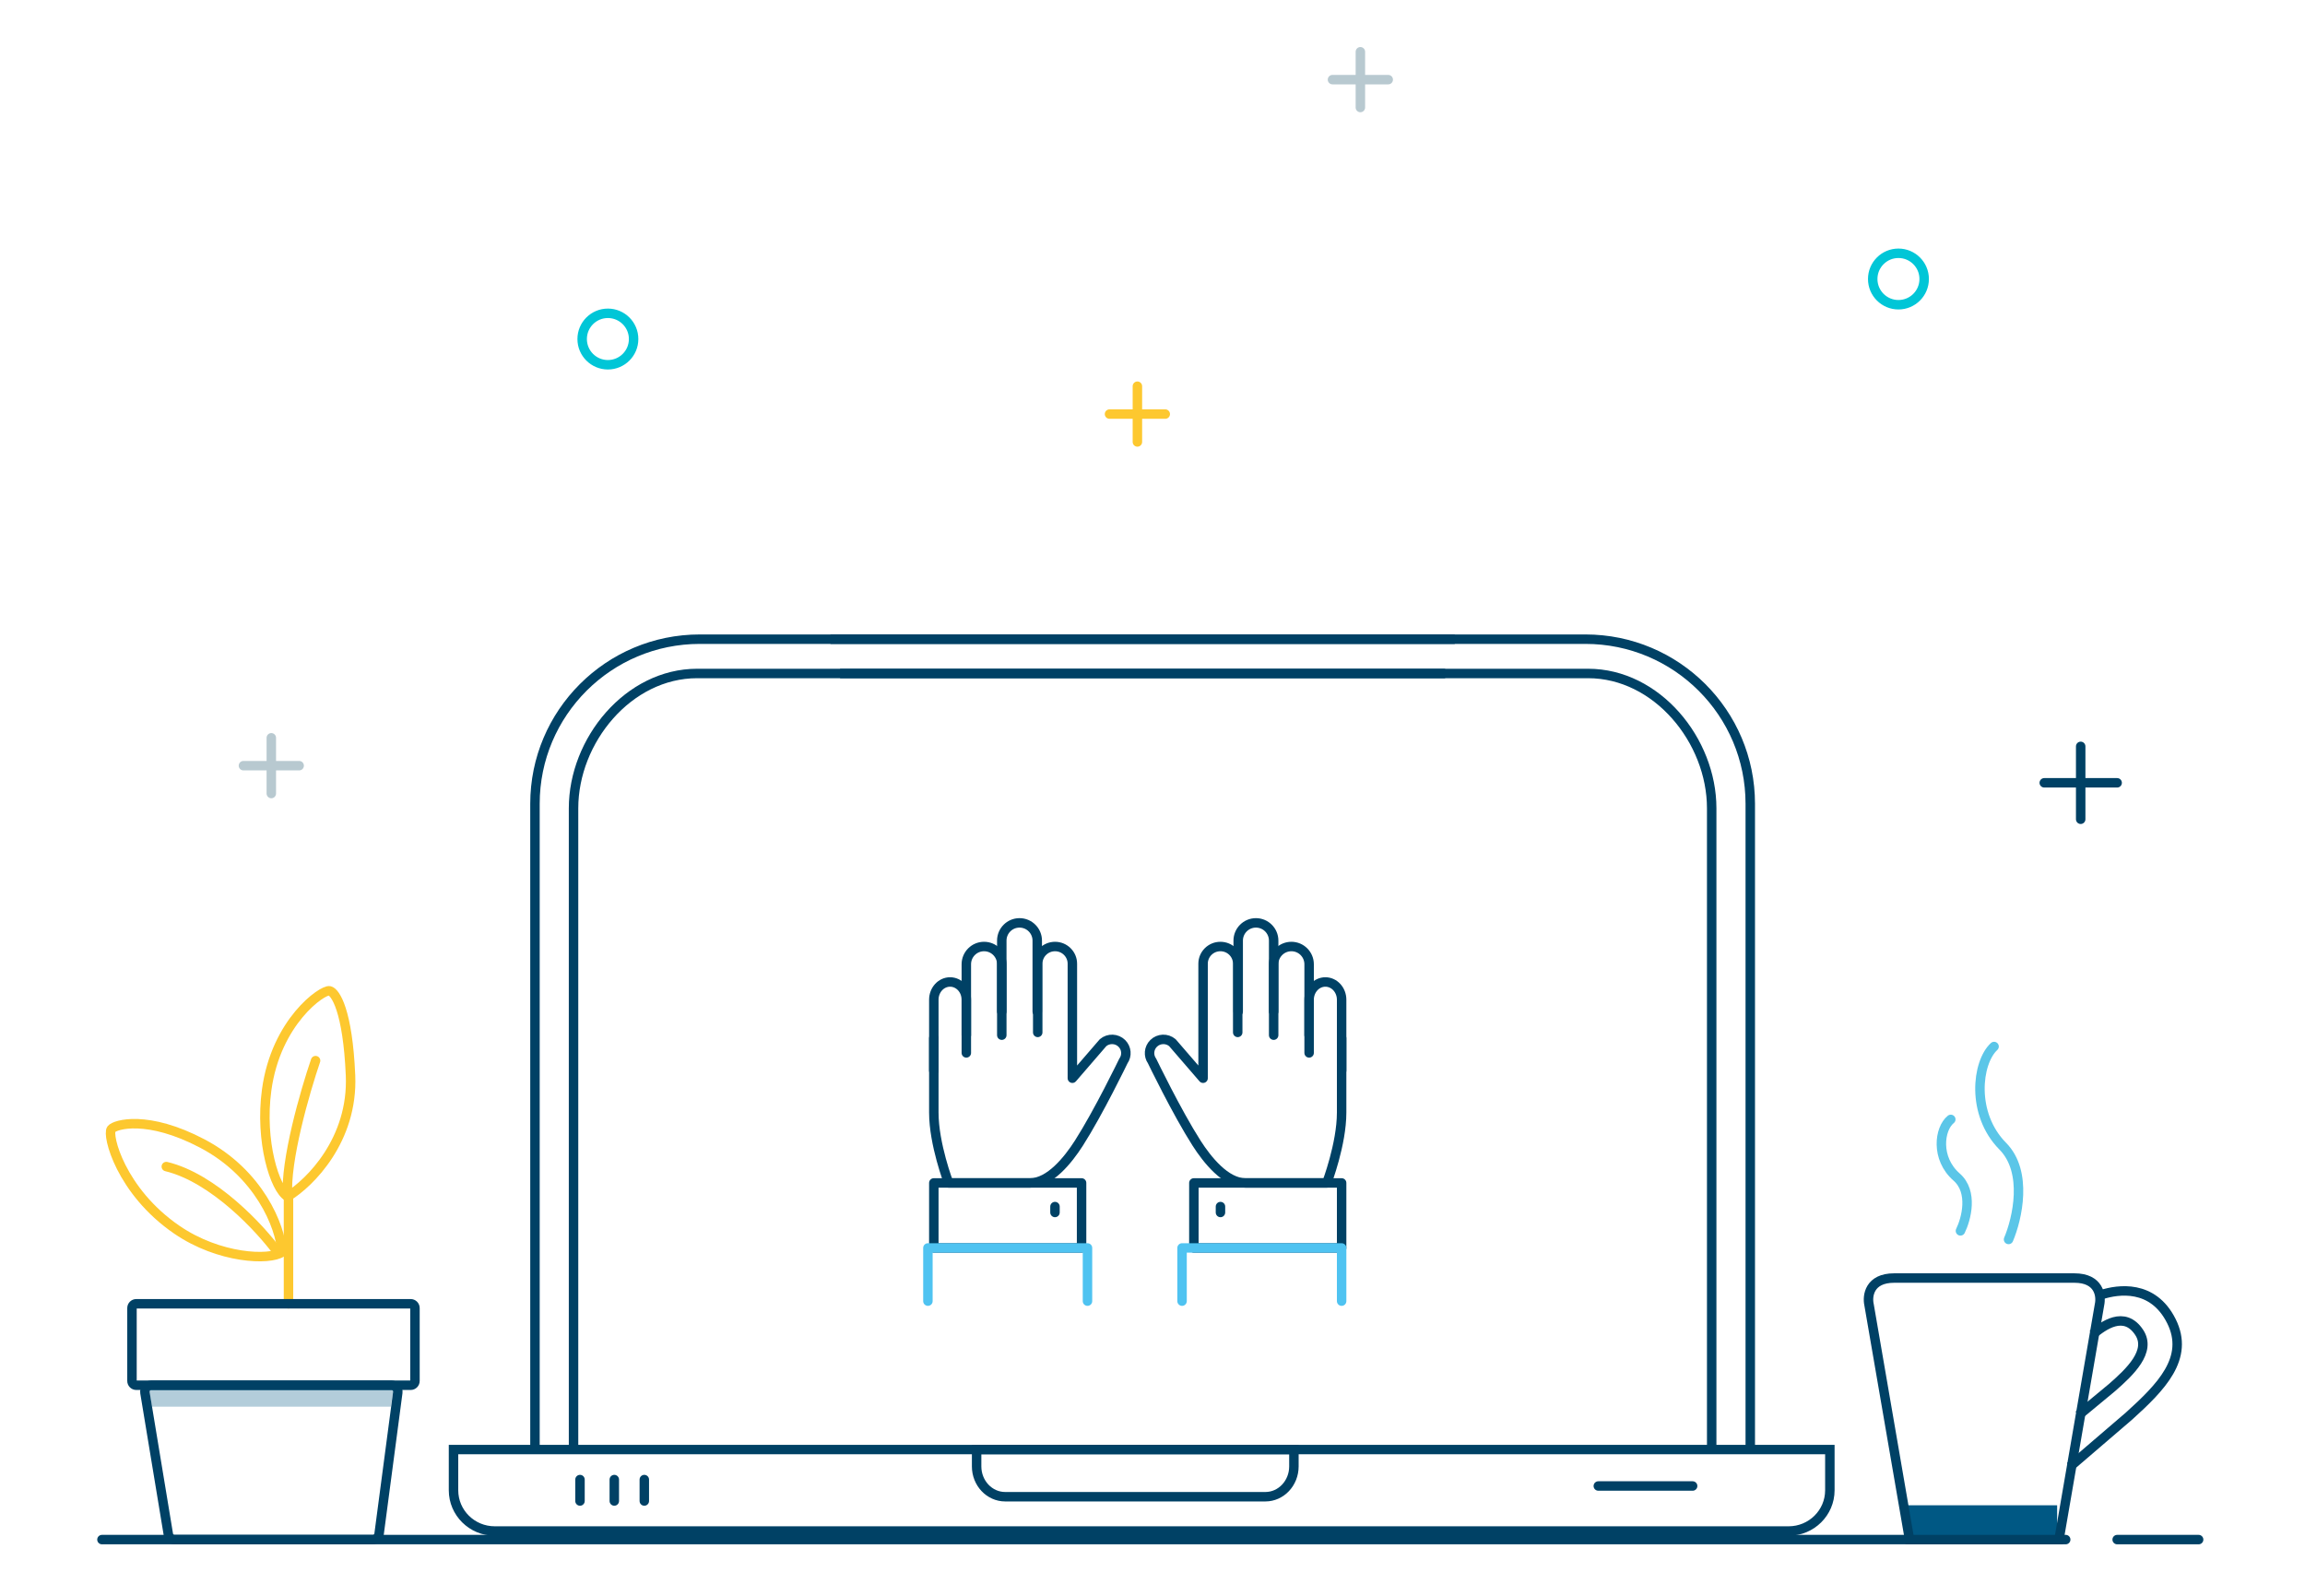 <svg width="390" height="270" viewBox="0 0 390 270" fill="none" xmlns="http://www.w3.org/2000/svg">
<path d="M349.511 260.492H17.25" stroke="#004165" stroke-width="1.6" stroke-linecap="round" stroke-linejoin="round"/>
<path d="M372.002 260.492H358.219" stroke="#004165" stroke-width="1.6" stroke-linecap="round" stroke-linejoin="round"/>
<path d="M86.393 259.042H302.632C306.484 259.042 309.607 255.956 309.607 252.15V245.258H76.734V252.15C76.734 255.956 79.857 259.042 83.71 259.042H299.949" stroke="#004165" stroke-width="1.6"/>
<path fill-rule="evenodd" clip-rule="evenodd" d="M165.242 245.258H218.926V248.108C218.926 250.941 216.763 253.238 214.095 253.238H170.074C167.406 253.238 165.242 250.941 165.242 248.108V245.258Z" stroke="#004165" stroke-width="1.6"/>
<path d="M98.133 250.336V253.963" stroke="#004165" stroke-width="1.6" stroke-linecap="round" stroke-linejoin="round"/>
<path d="M103.938 250.336V253.963" stroke="#004165" stroke-width="1.6" stroke-linecap="round" stroke-linejoin="round"/>
<path d="M109.016 250.336V253.963" stroke="#004165" stroke-width="1.6" stroke-linecap="round" stroke-linejoin="round"/>
<path d="M270.43 251.424H286.39" stroke="#004165" stroke-width="1.6" stroke-linecap="round" stroke-linejoin="round"/>
<path d="M246.141 108.146H118.411C103.005 108.146 90.515 120.615 90.515 135.996V245.257" stroke="#004165" stroke-width="1.6"/>
<path d="M140.516 108.146H268.246C283.652 108.146 296.141 120.615 296.141 135.996V245.257" stroke="#004165" stroke-width="1.6"/>
<path d="M244.516 113.949C214.388 113.949 172.202 113.949 117.958 113.949C106.318 113.949 97.042 125.277 97.042 136.759V245.258" stroke="#004165" stroke-width="1.6"/>
<path d="M142.141 113.949C172.268 113.949 214.454 113.949 268.699 113.949C280.338 113.949 289.614 125.277 289.614 136.759V245.258" stroke="#004165" stroke-width="1.6"/>
<path d="M48.812 220.593V202.456" stroke="#FDC82F" stroke-width="1.6" stroke-linecap="round"/>
<path d="M48.665 202.456C48.192 196.488 51.621 184.635 53.395 179.454M48.665 202.456C52.409 200.176 59.779 192.882 59.306 181.941C58.834 170.999 56.745 167.85 55.759 167.642C54.578 167.394 46.692 172.839 45.117 184.427C43.936 193.131 46.497 201.212 48.665 202.456Z" stroke="#FDC82F" stroke-width="1.6" stroke-linecap="round"/>
<path fill-rule="evenodd" clip-rule="evenodd" d="M34.23 193.478C43.802 198.517 47.45 207.425 47.719 211.865C45.604 213.311 37.071 212.967 29.921 208.063C20.399 201.533 18.065 192.024 18.837 191.047C19.482 190.234 24.994 188.616 34.23 193.478Z" stroke="#FDC82F" stroke-width="1.6" stroke-linecap="round"/>
<path d="M47 211.887C44.053 207.857 36.154 199.313 28.138 197.378" stroke="#FDC82F" stroke-width="1.6" stroke-linecap="round"/>
<path d="M67.303 235.615C67.39 234.959 66.889 234.376 66.239 234.376H25.584C24.92 234.376 24.416 234.984 24.525 235.651L28.479 259.581C28.566 260.108 29.014 260.493 29.538 260.493H63.076C63.614 260.493 64.068 260.088 64.14 259.546L67.303 235.615Z" stroke="#004165" stroke-width="1.6" stroke-linecap="round"/>
<path d="M23.056 220.593H69.486C69.886 220.593 70.211 220.918 70.211 221.318V233.651C70.211 234.052 69.886 234.377 69.486 234.377H23.056C22.655 234.377 22.331 234.052 22.331 233.651V221.318C22.331 220.918 22.655 220.593 23.056 220.593Z" stroke="#004165" stroke-width="1.6" stroke-linecap="round"/>
<path d="M25.235 235.102H66.586L66.116 238.003H25.705L25.235 235.102Z" fill="#005884" fill-opacity="0.3"/>
<path d="M321.946 254.688H348.062V259.767H322.404L321.946 254.688Z" fill="#005884"/>
<path fill-rule="evenodd" clip-rule="evenodd" d="M316.235 220.739L323.09 260.492H348.376L355.231 220.739C355.558 219.24 355.166 216.239 350.987 216.239H320.479C316.3 216.239 315.908 219.24 316.235 220.739Z" stroke="#004165" stroke-width="1.6"/>
<path d="M355.599 219.038C358.338 218.168 364.246 217.246 367.391 223.519C370.535 229.791 365.604 234.719 360.244 239.573L350.238 248.16" stroke="#004165" stroke-width="1.6"/>
<path d="M354.081 225.793C355.791 224.356 359.424 221.623 361.944 225.435C364.061 228.636 360.377 232.121 357.346 234.769L351.688 239.454" stroke="#004165" stroke-width="1.6"/>
<path d="M339.841 209.71C341.311 206.264 343.172 198.284 338.862 193.931C333.474 188.49 334.454 179.785 337.393 177.064" stroke="#5BC6E8" stroke-width="1.6" stroke-linecap="round" stroke-linejoin="round"/>
<path d="M331.702 208.259C332.681 206.268 333.922 201.658 331.048 199.143C327.457 195.999 328.11 190.969 330.069 189.397" stroke="#5BC6E8" stroke-width="1.6" stroke-linecap="round" stroke-linejoin="round"/>
<path fill-rule="evenodd" clip-rule="evenodd" d="M107.206 57.364C107.206 59.767 105.258 61.716 102.853 61.716C100.449 61.716 98.5 59.767 98.5 57.364C98.5 54.959 100.449 53.011 102.853 53.011C105.258 53.011 107.206 54.959 107.206 57.364Z" stroke="#00C6D7" stroke-width="1.6" stroke-linecap="round" stroke-linejoin="round"/>
<path d="M352.047 126.282V138.615" stroke="#004165" stroke-width="1.6" stroke-linecap="round" stroke-linejoin="round"/>
<path d="M358.216 132.448H345.883" stroke="#004165" stroke-width="1.6" stroke-linecap="round" stroke-linejoin="round"/>
<path d="M45.906 134.262V124.831" stroke="#B8C9D0" stroke-width="1.6" stroke-linecap="round" stroke-linejoin="round"/>
<path d="M50.618 129.547H41.188" stroke="#B8C9D0" stroke-width="1.6" stroke-linecap="round" stroke-linejoin="round"/>
<path d="M192.445 74.775V65.344" stroke="#FDC82F" stroke-width="1.6" stroke-linecap="round" stroke-linejoin="round"/>
<path d="M197.158 70.06H187.727" stroke="#FDC82F" stroke-width="1.6" stroke-linecap="round" stroke-linejoin="round"/>
<path d="M230.172 18.189V8.758" stroke="#B8C9D0" stroke-width="1.6" stroke-linecap="round" stroke-linejoin="round"/>
<path d="M234.884 13.474H225.453" stroke="#B8C9D0" stroke-width="1.6" stroke-linecap="round" stroke-linejoin="round"/>
<path fill-rule="evenodd" clip-rule="evenodd" d="M325.565 47.207C325.565 49.611 323.617 51.56 321.212 51.56C318.808 51.56 316.859 49.611 316.859 47.207C316.859 44.803 318.808 42.855 321.212 42.855C323.617 42.855 325.565 44.803 325.565 47.207Z" stroke="#00C6D7" stroke-width="1.6" stroke-linecap="round" stroke-linejoin="round"/>
<path d="M227 175.648V188.242C227 193.596 224.49 200.146 224.49 200.146H210.717C207.375 200.146 204.262 196.231 202.468 193.434C199.106 188.181 194.93 179.523 194.93 179.523C194.271 178.599 194.38 177.34 195.185 176.54C196.051 175.681 197.438 175.629 198.369 176.419L203.558 182.429V163.053C203.558 161.45 204.87 160.146 206.489 160.146C208.108 160.146 209.419 161.45 209.419 163.053V174.679" stroke="#004165" stroke-width="1.6" stroke-linecap="round" stroke-linejoin="round"/>
<path d="M209.5 171.146V159.146C209.5 157.492 210.843 156.146 212.5 156.146C214.158 156.146 215.5 157.492 215.5 159.146V171.146" stroke="#004165" stroke-width="1.6" stroke-linecap="round" stroke-linejoin="round"/>
<path d="M215.5 175.146V163.146C215.5 161.492 216.843 160.146 218.5 160.146C220.158 160.146 221.5 161.492 221.5 163.146V175.146" stroke="#004165" stroke-width="1.6" stroke-linecap="round" stroke-linejoin="round"/>
<path d="M221.5 178.146V169.146C221.5 167.492 222.731 166.146 224.25 166.146C225.77 166.146 227 167.492 227 169.146V181.146" stroke="#004165" stroke-width="1.6" stroke-linecap="round" stroke-linejoin="round"/>
<path fill-rule="evenodd" clip-rule="evenodd" d="M202 211.146H227V200.146H202V211.146Z" stroke="#004165" stroke-width="1.6" stroke-linecap="round" stroke-linejoin="round"/>
<path d="M206.5 204.146V205.146" stroke="#004165" stroke-width="1.6" stroke-linecap="round" stroke-linejoin="round"/>
<path d="M200 220.146V211.146H227V220.146" stroke="#4FC3F1" stroke-width="1.6" stroke-linecap="round" stroke-linejoin="round"/>
<path d="M158 175.648V188.244C158 193.597 160.51 200.146 160.51 200.146H174.283C177.625 200.146 180.738 196.232 182.532 193.434C185.894 188.183 190.07 179.524 190.07 179.524C190.729 178.599 190.62 177.34 189.815 176.54C188.949 175.681 187.562 175.629 186.631 176.419L181.442 182.43V163.053C181.442 161.45 180.13 160.146 178.511 160.146C176.892 160.146 175.581 161.45 175.581 163.053V174.679" stroke="#004165" stroke-width="1.6" stroke-linecap="round" stroke-linejoin="round"/>
<path d="M175.5 171.146V159.146C175.5 157.491 174.157 156.146 172.5 156.146C170.842 156.146 169.5 157.491 169.5 159.146V171.146" stroke="#004165" stroke-width="1.6" stroke-linecap="round" stroke-linejoin="round"/>
<path d="M169.5 175.146V163.146C169.5 161.492 168.157 160.146 166.5 160.146C164.842 160.146 163.5 161.492 163.5 163.146V175.146" stroke="#004165" stroke-width="1.6" stroke-linecap="round" stroke-linejoin="round"/>
<path d="M163.5 178.146V169.146C163.5 167.492 162.269 166.146 160.75 166.146C159.23 166.146 158 167.492 158 169.146V181.146" stroke="#004165" stroke-width="1.6" stroke-linecap="round" stroke-linejoin="round"/>
<path fill-rule="evenodd" clip-rule="evenodd" d="M158 211.146H183V200.146H158V211.146Z" stroke="#004165" stroke-width="1.6" stroke-linecap="round" stroke-linejoin="round"/>
<path d="M178.5 204.146V205.146" stroke="#004165" stroke-width="1.6" stroke-linecap="round" stroke-linejoin="round"/>
<path d="M184 220.146V211.146H157V220.146" stroke="#4FC3F1" stroke-width="1.6" stroke-linecap="round" stroke-linejoin="round"/>
</svg>
